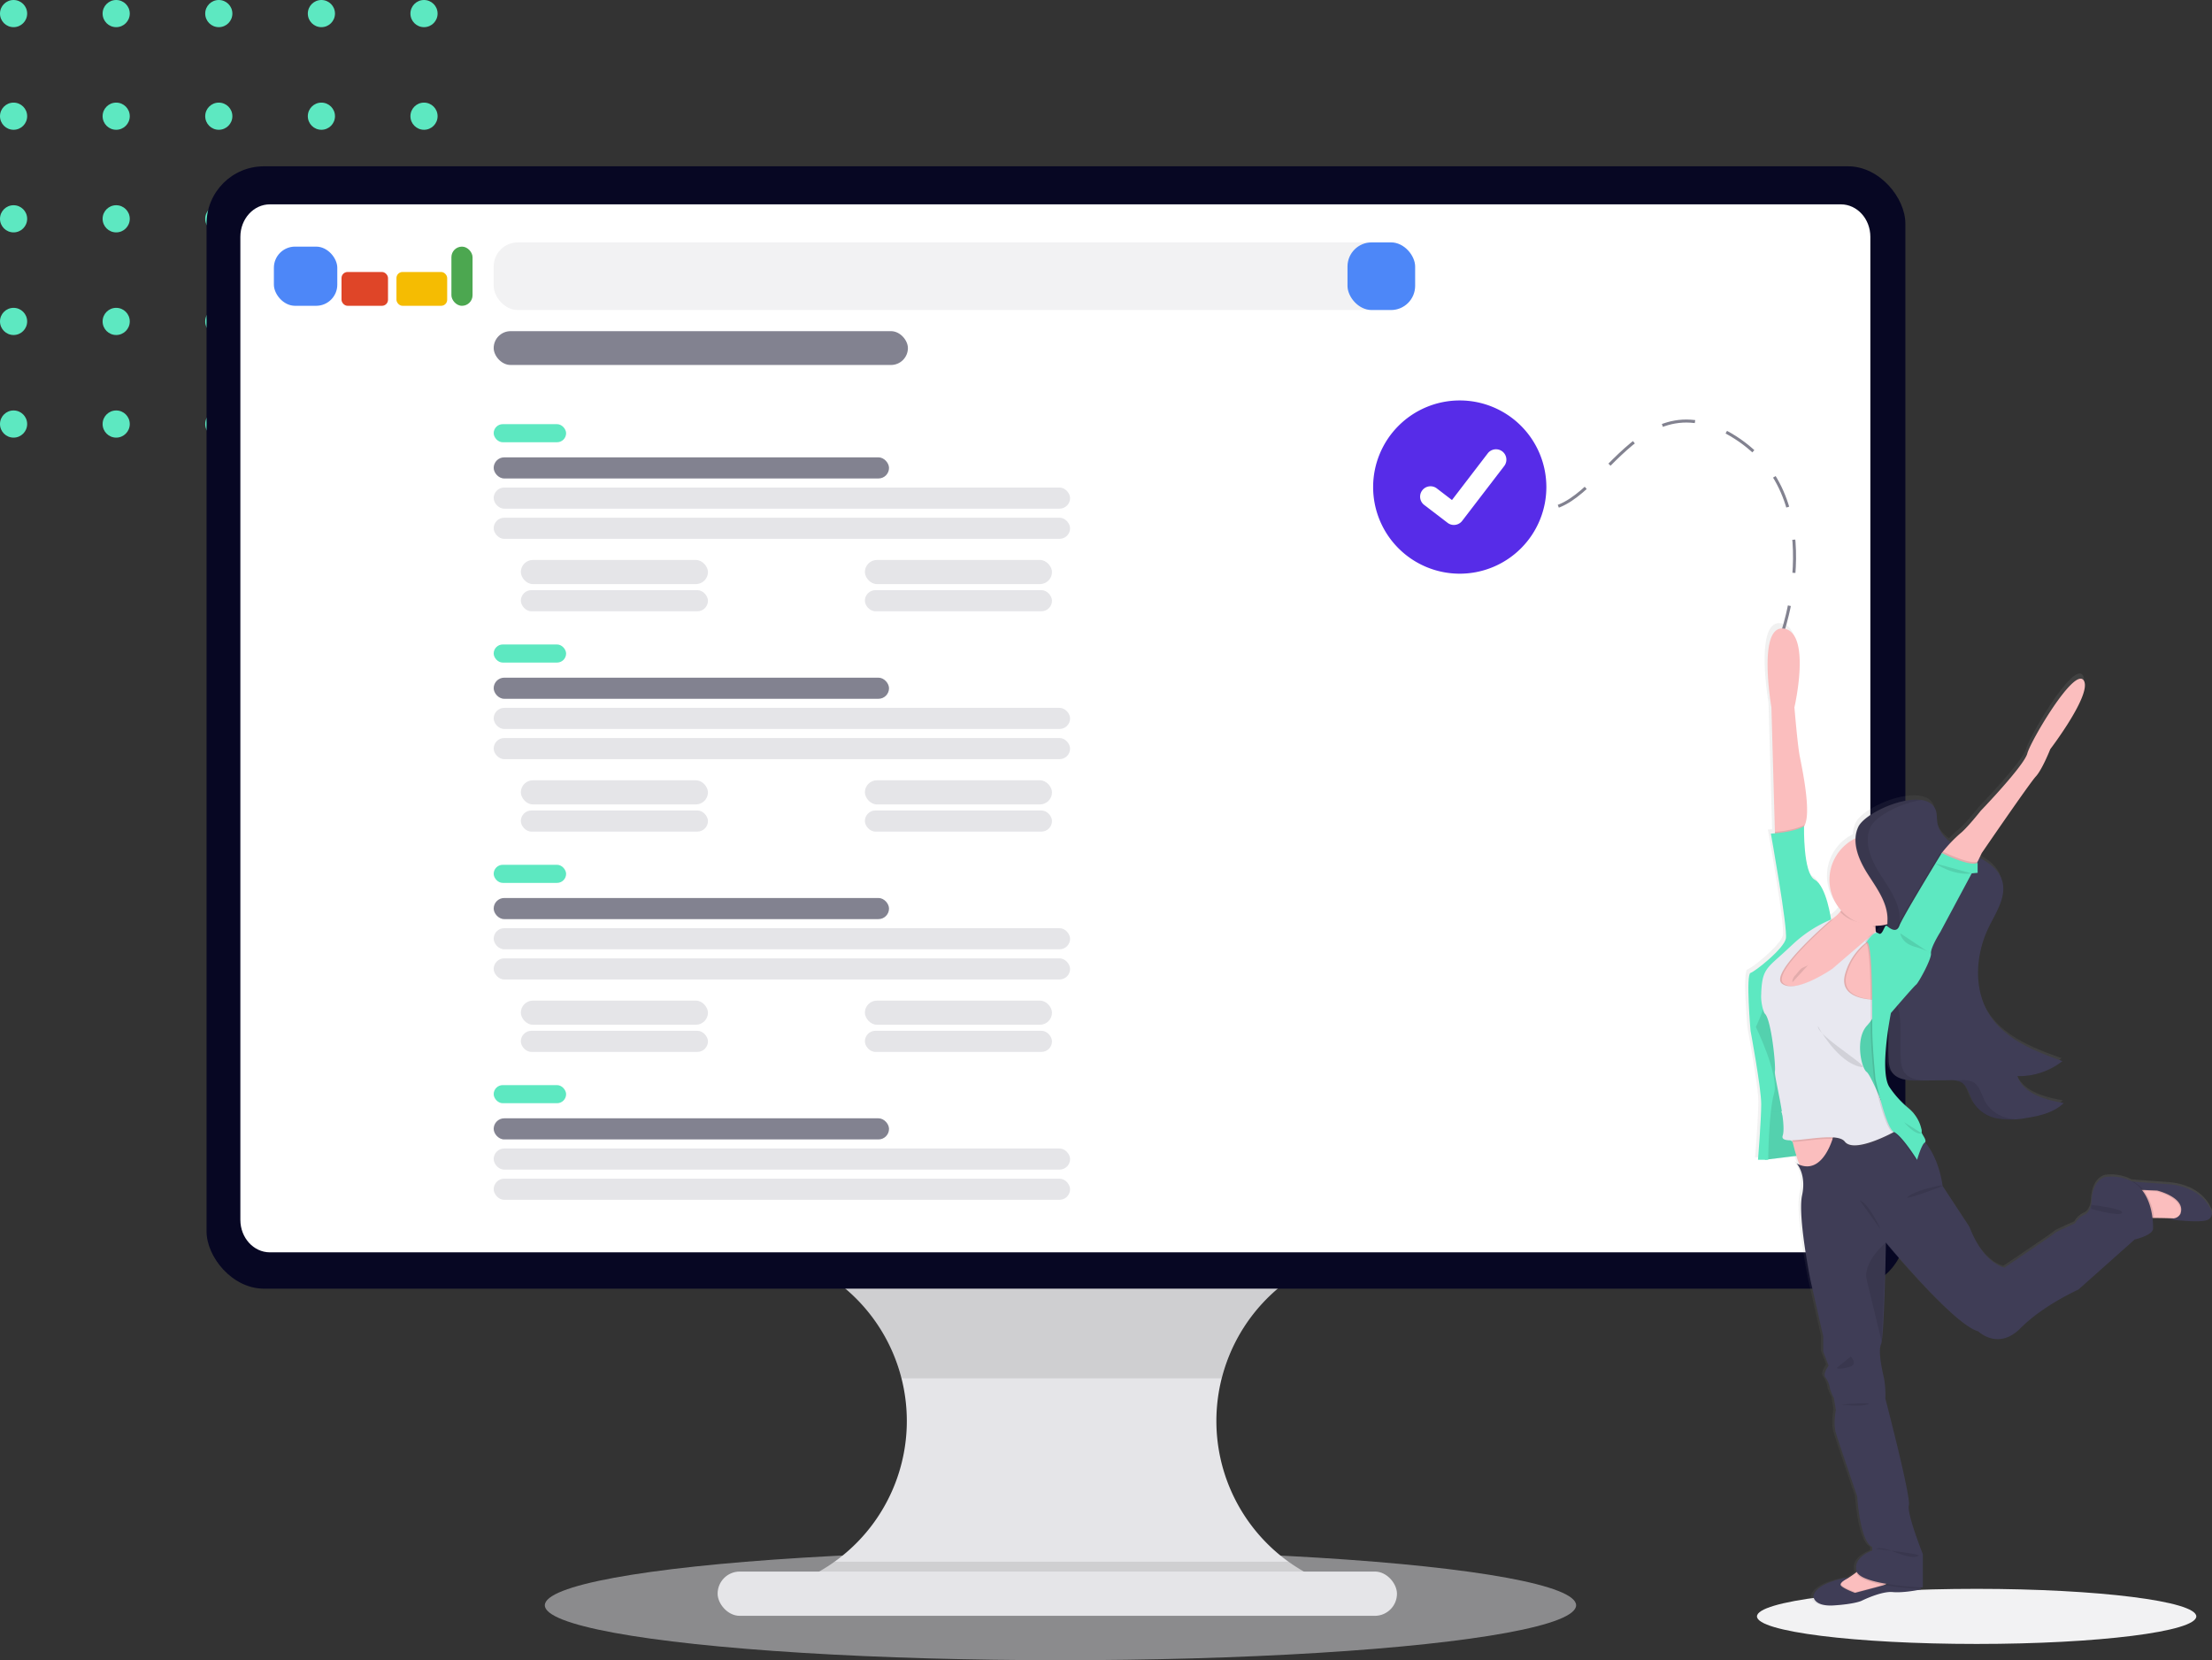 <?xml version="1.0" encoding="utf-8"?>
<svg xmlns="http://www.w3.org/2000/svg" xmlns:xlink="http://www.w3.org/1999/xlink" width="732.968" height="550.091" viewBox="0 0 732.968 550.091">
  <rect x="0" y="0" width="732.968" height="550.091" fill="#333333" stroke="none"/>
  <defs>
    <clipPath id="clip-path">
      <rect width="164.326" height="163.062" fill="none"/>
    </clipPath>
    <linearGradient id="linear-gradient" x1="1" y1="0.5" x2="0" y2="0.5" gradientUnits="objectBoundingBox">
      <stop offset="0" stop-color="gray" stop-opacity="0.251"/>
      <stop offset="0.54" stop-color="gray" stop-opacity="0.122"/>
      <stop offset="1" stop-color="gray" stop-opacity="0.102"/>
    </linearGradient>
  </defs>
  <g id="sea_annonces_google" transform="translate(278.625 -40.844)">
    <g id="Grille_de_répétition_39" data-name="Grille de répétition 39" transform="translate(-278.625 40.844)" clip-path="url(#clip-path)">
      <g transform="translate(-655 -193)">
        <circle id="Ellipse_8" data-name="Ellipse 8" cx="4.5" cy="4.5" r="4.5" transform="translate(655 193)" fill="#5de8c1"/>
      </g>
      <g transform="translate(-621 -193)">
        <circle id="Ellipse_8-2" data-name="Ellipse 8" cx="4.5" cy="4.5" r="4.5" transform="translate(655 193)" fill="#5de8c1"/>
      </g>
      <g transform="translate(-587 -193)">
        <circle id="Ellipse_8-3" data-name="Ellipse 8" cx="4.5" cy="4.5" r="4.5" transform="translate(655 193)" fill="#5de8c1"/>
      </g>
      <g transform="translate(-553 -193)">
        <circle id="Ellipse_8-4" data-name="Ellipse 8" cx="4.5" cy="4.5" r="4.5" transform="translate(655 193)" fill="#5de8c1"/>
      </g>
      <g transform="translate(-519 -193)">
        <circle id="Ellipse_8-5" data-name="Ellipse 8" cx="4.5" cy="4.5" r="4.5" transform="translate(655 193)" fill="#5de8c1"/>
      </g>
      <g transform="translate(-655 -159)">
        <circle id="Ellipse_8-6" data-name="Ellipse 8" cx="4.5" cy="4.5" r="4.5" transform="translate(655 193)" fill="#5de8c1"/>
      </g>
      <g transform="translate(-621 -159)">
        <circle id="Ellipse_8-7" data-name="Ellipse 8" cx="4.5" cy="4.5" r="4.5" transform="translate(655 193)" fill="#5de8c1"/>
      </g>
      <g transform="translate(-587 -159)">
        <circle id="Ellipse_8-8" data-name="Ellipse 8" cx="4.5" cy="4.5" r="4.5" transform="translate(655 193)" fill="#5de8c1"/>
      </g>
      <g transform="translate(-553 -159)">
        <circle id="Ellipse_8-9" data-name="Ellipse 8" cx="4.5" cy="4.5" r="4.5" transform="translate(655 193)" fill="#5de8c1"/>
      </g>
      <g transform="translate(-519 -159)">
        <circle id="Ellipse_8-10" data-name="Ellipse 8" cx="4.5" cy="4.5" r="4.5" transform="translate(655 193)" fill="#5de8c1"/>
      </g>
      <g transform="translate(-655 -125)">
        <circle id="Ellipse_8-11" data-name="Ellipse 8" cx="4.5" cy="4.5" r="4.5" transform="translate(655 193)" fill="#5de8c1"/>
      </g>
      <g transform="translate(-621 -125)">
        <circle id="Ellipse_8-12" data-name="Ellipse 8" cx="4.5" cy="4.5" r="4.5" transform="translate(655 193)" fill="#5de8c1"/>
      </g>
      <g transform="translate(-587 -125)">
        <circle id="Ellipse_8-13" data-name="Ellipse 8" cx="4.5" cy="4.5" r="4.5" transform="translate(655 193)" fill="#5de8c1"/>
      </g>
      <g transform="translate(-553 -125)">
        <circle id="Ellipse_8-14" data-name="Ellipse 8" cx="4.5" cy="4.5" r="4.5" transform="translate(655 193)" fill="#5de8c1"/>
      </g>
      <g transform="translate(-519 -125)">
        <circle id="Ellipse_8-15" data-name="Ellipse 8" cx="4.5" cy="4.5" r="4.5" transform="translate(655 193)" fill="#5de8c1"/>
      </g>
      <g transform="translate(-655 -91)">
        <circle id="Ellipse_8-16" data-name="Ellipse 8" cx="4.5" cy="4.5" r="4.5" transform="translate(655 193)" fill="#5de8c1"/>
      </g>
      <g transform="translate(-621 -91)">
        <circle id="Ellipse_8-17" data-name="Ellipse 8" cx="4.5" cy="4.5" r="4.5" transform="translate(655 193)" fill="#5de8c1"/>
      </g>
      <g transform="translate(-587 -91)">
        <circle id="Ellipse_8-18" data-name="Ellipse 8" cx="4.5" cy="4.5" r="4.5" transform="translate(655 193)" fill="#5de8c1"/>
      </g>
      <g transform="translate(-553 -91)">
        <circle id="Ellipse_8-19" data-name="Ellipse 8" cx="4.5" cy="4.5" r="4.5" transform="translate(655 193)" fill="#5de8c1"/>
      </g>
      <g transform="translate(-519 -91)">
        <circle id="Ellipse_8-20" data-name="Ellipse 8" cx="4.5" cy="4.5" r="4.5" transform="translate(655 193)" fill="#5de8c1"/>
      </g>
      <g transform="translate(-655 -57)">
        <circle id="Ellipse_8-21" data-name="Ellipse 8" cx="4.5" cy="4.5" r="4.5" transform="translate(655 193)" fill="#5de8c1"/>
      </g>
      <g transform="translate(-621 -57)">
        <circle id="Ellipse_8-22" data-name="Ellipse 8" cx="4.5" cy="4.5" r="4.5" transform="translate(655 193)" fill="#5de8c1"/>
      </g>
      <g transform="translate(-587 -57)">
        <circle id="Ellipse_8-23" data-name="Ellipse 8" cx="4.5" cy="4.5" r="4.5" transform="translate(655 193)" fill="#5de8c1"/>
      </g>
      <g transform="translate(-553 -57)">
        <circle id="Ellipse_8-24" data-name="Ellipse 8" cx="4.5" cy="4.5" r="4.5" transform="translate(655 193)" fill="#5de8c1"/>
      </g>
      <g transform="translate(-519 -57)">
        <circle id="Ellipse_8-25" data-name="Ellipse 8" cx="4.5" cy="4.5" r="4.5" transform="translate(655 193)" fill="#5de8c1"/>
      </g>
    </g>
    <g id="Groupe_1957" data-name="Groupe 1957" transform="translate(-210.181 95.946)">
      <g id="Groupe_2494" data-name="Groupe 2494">
        <g id="Groupe_1563" data-name="Groupe 1563" transform="translate(112.09 363.535)">
          <ellipse id="Ellipse_221" data-name="Ellipse 221" cx="170.863" cy="18.202" rx="170.863" ry="18.202" transform="translate(0 95.05)" fill="#e5e5e8" opacity="0.5"/>
          <path id="Tracé_5256" data-name="Tracé 5256" d="M644.1,771.611v5.9H469.48v-4.8a57.387,57.387,0,0,0,3.949-105.993h169.49A57.454,57.454,0,0,0,644.1,771.611Z" transform="translate(-386.979 -666.72)" fill="#e5e5e8"/>
          <path id="Tracé_5257" data-name="Tracé 5257" d="M644.2,666.72a57.486,57.486,0,0,0-31.714,38.057H506.444A57.486,57.486,0,0,0,474.73,666.72Z" transform="translate(-388.264 -666.72)" opacity="0.1"/>
          <path id="Tracé_5259" data-name="Tracé 5259" d="M644.1,803.661v5.9H469.48v-4.8a57.2,57.2,0,0,0,13.471-7.174H633.4A57.486,57.486,0,0,0,644.1,803.661Z" transform="translate(-386.979 -698.77)" opacity="0.1"/>
          <rect id="Rectangle_1378" data-name="Rectangle 1378" width="225.111" height="14.673" rx="7.337" transform="translate(57.254 102.074)" fill="#e5e5e8"/>
        </g>
        <rect id="Rectangle_1441" data-name="Rectangle 1441" width="562.92" height="371.877" rx="19" fill="#070723"/>
        <path id="Tracé_6525" data-name="Tracé 6525" d="M493.382,250.957c-5.393.007-9.763,4.818-9.77,10.755V587.438c.006,5.937,4.376,10.748,9.769,10.755h520.574c5.393-.007,9.763-4.818,9.769-10.755V261.712c-.006-5.937-4.376-10.748-9.77-10.755Z" transform="translate(-472.407 -238.351)" fill="#fff"/>
        <g id="Groupe_2495" data-name="Groupe 2495" transform="translate(22.311 25.211)">
          <g id="Groupe_1923" data-name="Groupe 1923" transform="translate(0 0)">
            <rect id="Rectangle_1522" data-name="Rectangle 1522" width="137.259" height="11.205" rx="5.602" transform="translate(72.831 29.413)" fill="#828290"/>
            <g id="Groupe_1926" data-name="Groupe 1926" transform="translate(72.4 60.224)">
              <rect id="Rectangle_1530" data-name="Rectangle 1530" width="131" height="7" rx="3.5" transform="translate(0.431 11)" fill="#828290"/>
              <rect id="Rectangle_1537" data-name="Rectangle 1537" width="24" height="6" rx="3" transform="translate(0.431 0)" fill="#5de8c1"/>
              <rect id="Rectangle_1531" data-name="Rectangle 1531" width="191" height="7" rx="3.5" transform="translate(0.431 21)" fill="#e5e5e8"/>
              <rect id="Rectangle_1532" data-name="Rectangle 1532" width="191" height="7" rx="3.5" transform="translate(0.431 31)" fill="#e5e5e8"/>
              <rect id="Rectangle_1533" data-name="Rectangle 1533" width="62" height="8" rx="4" transform="translate(9.431 45)" fill="#e5e5e8"/>
              <rect id="Rectangle_1536" data-name="Rectangle 1536" width="62" height="8" rx="4" transform="translate(123.431 45)" fill="#e5e5e8"/>
              <rect id="Rectangle_1534" data-name="Rectangle 1534" width="62" height="7" rx="3.5" transform="translate(9.431 55)" fill="#e5e5e8"/>
              <rect id="Rectangle_1535" data-name="Rectangle 1535" width="62" height="7" rx="3.5" transform="translate(123.431 55)" fill="#e5e5e8"/>
            </g>
            <g id="Groupe_1926-2" data-name="Groupe 1926" transform="translate(72.4 133.224)">
              <rect id="Rectangle_1530-2" data-name="Rectangle 1530" width="131" height="7" rx="3.5" transform="translate(0.431 11)" fill="#828290"/>
              <rect id="Rectangle_1537-2" data-name="Rectangle 1537" width="24" height="6" rx="3" transform="translate(0.431 0)" fill="#5de8c1"/>
              <rect id="Rectangle_1531-2" data-name="Rectangle 1531" width="191" height="7" rx="3.5" transform="translate(0.431 21)" fill="#e5e5e8"/>
              <rect id="Rectangle_1532-2" data-name="Rectangle 1532" width="191" height="7" rx="3.5" transform="translate(0.431 31)" fill="#e5e5e8"/>
              <rect id="Rectangle_1533-2" data-name="Rectangle 1533" width="62" height="8" rx="4" transform="translate(9.431 45)" fill="#e5e5e8"/>
              <rect id="Rectangle_1536-2" data-name="Rectangle 1536" width="62" height="8" rx="4" transform="translate(123.431 45)" fill="#e5e5e8"/>
              <rect id="Rectangle_1534-2" data-name="Rectangle 1534" width="62" height="7" rx="3.5" transform="translate(9.431 55)" fill="#e5e5e8"/>
              <rect id="Rectangle_1535-2" data-name="Rectangle 1535" width="62" height="7" rx="3.5" transform="translate(123.431 55)" fill="#e5e5e8"/>
            </g>
            <g id="Groupe_1926-3" data-name="Groupe 1926" transform="translate(72.4 206.224)">
              <rect id="Rectangle_1530-3" data-name="Rectangle 1530" width="131" height="7" rx="3.5" transform="translate(0.431 11)" fill="#828290"/>
              <rect id="Rectangle_1537-3" data-name="Rectangle 1537" width="24" height="6" rx="3" transform="translate(0.431 0)" fill="#5de8c1"/>
              <rect id="Rectangle_1531-3" data-name="Rectangle 1531" width="191" height="7" rx="3.5" transform="translate(0.431 21)" fill="#e5e5e8"/>
              <rect id="Rectangle_1532-3" data-name="Rectangle 1532" width="191" height="7" rx="3.5" transform="translate(0.431 31)" fill="#e5e5e8"/>
              <rect id="Rectangle_1533-3" data-name="Rectangle 1533" width="62" height="8" rx="4" transform="translate(9.431 45)" fill="#e5e5e8"/>
              <rect id="Rectangle_1536-3" data-name="Rectangle 1536" width="62" height="8" rx="4" transform="translate(123.431 45)" fill="#e5e5e8"/>
              <rect id="Rectangle_1534-3" data-name="Rectangle 1534" width="62" height="7" rx="3.5" transform="translate(9.431 55)" fill="#e5e5e8"/>
              <rect id="Rectangle_1535-3" data-name="Rectangle 1535" width="62" height="7" rx="3.5" transform="translate(123.431 55)" fill="#e5e5e8"/>
            </g>
            <g id="Groupe_1926-4" data-name="Groupe 1926" transform="translate(72.4 279.224)">
              <rect id="Rectangle_1530-4" data-name="Rectangle 1530" width="131" height="7" rx="3.5" transform="translate(0.431 11)" fill="#828290"/>
              <rect id="Rectangle_1537-4" data-name="Rectangle 1537" width="24" height="6" rx="3" transform="translate(0.431 0)" fill="#5de8c1"/>
              <rect id="Rectangle_1531-4" data-name="Rectangle 1531" width="191" height="7" rx="3.5" transform="translate(0.431 21)" fill="#e5e5e8"/>
              <rect id="Rectangle_1532-4" data-name="Rectangle 1532" width="191" height="7" rx="3.5" transform="translate(0.431 31)" fill="#e5e5e8"/>
            </g>
            <g id="Groupe_1920" data-name="Groupe 1920" transform="translate(72.831)">
              <rect id="Rectangle_1520" data-name="Rectangle 1520" width="305.331" height="22.41" rx="8" transform="translate(0)" fill="#f2f2f3"/>
              <rect id="Rectangle_1521" data-name="Rectangle 1521" width="22.41" height="22.41" rx="8" transform="translate(282.921 0)" fill="#4d87f8"/>
            </g>
            <g id="Groupe_1925" data-name="Groupe 1925" transform="translate(0 1.401)">
              <rect id="Rectangle_1539" data-name="Rectangle 1539" width="21.009" height="19.608" rx="7" transform="translate(0 0)" fill="#4d87f8"/>
              <rect id="Rectangle_1540" data-name="Rectangle 1540" width="15.407" height="11.205" rx="2" transform="translate(22.41 8.404)" fill="#df4528"/>
              <rect id="Rectangle_1542" data-name="Rectangle 1542" width="7.003" height="19.608" rx="3.501" transform="translate(58.825 0)" fill="#4ca750"/>
              <rect id="Rectangle_1541" data-name="Rectangle 1541" width="16.807" height="11.205" rx="2" transform="translate(40.617 8.404)" fill="#f5bc02"/>
            </g>
          </g>
        </g>
      </g>
    </g>
    <ellipse id="Ellipse_103" data-name="Ellipse 103" cx="72.787" cy="9.128" rx="72.787" ry="9.128" transform="translate(303.566 567.288)" fill="#f2f2f3"/>
    <g id="Groupe_1339" data-name="Groupe 1339" transform="translate(226.293 180.351)">
      <path id="Tracé_6527" data-name="Tracé 6527" d="M128.584,209.568s17.782-47.294-16.647-67.346-45.4,34.808-68.482,23.08" transform="translate(-43.455 -137.77)" fill="none" stroke="#828290" stroke-width="1" stroke-dasharray="11"/>
      <path id="Tracé_4893" data-name="Tracé 4893" d="M179.3,416.221c1.608-.536,11.072-8.024,11.789-11.413s-5-34.963-5-34.963a12.86,12.86,0,0,0,1.392-.1v-.508L186.3,327.755s-4.823-27.837,4.287-26.215,3.4,26.215,3.4,26.215,1.037,12.485,1.768,16.229c.7,3.612,3.883,18.324,1.712,22.9a4.955,4.955,0,0,1-.264.473h0s-.362,15.693,3.57,17.836c3.751,2.039,5.31,12.3,5.442,13.223l.2-.084h0a10.906,10.906,0,0,0,2.9-2.652c.083-.1.146-.216.223-.327a15.326,15.326,0,0,1,4.718-23.933,9.883,9.883,0,0,1,.926-3.841c1.809-3.869,11.831-8.929,18.95-9.047,3.285-.1,5.978.835,6.959,3.4.5,1.3.348,2.784.557,4.134.418,2.784,2.206,4.962,4.5,6.695a28.221,28.221,0,0,1,3-2.888c2.324-1.782,6.959-7.655,6.959-7.655s14.468-14.983,15.54-19.089,15.526-28.762,18.741-24.469-11.072,23.007-11.072,23.007-2.714,6.8-4.8,9.1-18.094,25.54-18.094,25.54l-.766,1.587c3.382,1.781,6.472,4.05,7.565,7.586,1.6,5.205-1.9,10.439-4.322,15.31-4.718,9.506-5.393,21.629.7,30.314,5.456,7.669,14.921,11.316,23.78,14.5a23.4,23.4,0,0,1-15.032,4.99c2.046,5.929,9.3,7.892,15.477,8.991-3.243,3.118-7.885,4.252-12.339,4.941a36.972,36.972,0,0,1-6.6.522h-.543l-.543-.042a18.889,18.889,0,0,1-2.248-.285,11.811,11.811,0,0,1-7.982-5.247c-1.392-2.429-1.879-5.741-4.405-6.959a5.63,5.63,0,0,0-2.088-.494h-1.357l-10.529.1h-1.343c-2.972-.07-6.145-.585-7.655-3.041a8.435,8.435,0,0,1-.953-3.862c-.223-3.333,0-6.764-.09-10.126-.9,6.117-1.837,15.651.4,19.173a32.7,32.7,0,0,0,6.528,7.077,12.53,12.53,0,0,1,1.726,1.768c.341.244.543.376.543.376l.216.647a12.253,12.253,0,0,1,1.7,3.939,2.735,2.735,0,0,1,.132,1.12c-.244.494,1.74,2.533,1.162,3.389,4.955,5.811,5.895,14.614,5.895,14.614l9.047,13.737c4.649,12.213,11.608,13.466,11.608,13.466s16.347-10.968,16.793-11.5,6.695-3.215,6.695-3.215a7.085,7.085,0,0,1,3.215-2.937c2.143-.891,2.324-4.175,2.324-4.175.264-7.76,4.823-8.351,4.823-8.351a14.809,14.809,0,0,1,8.636,1.538l.654.049c3.159.258,6.959.543,11.135.821,11.615.765,14.378,8.288,14.378,8.288a2.315,2.315,0,0,1-.445,3.347c-1.872,1.74-13.856,0-14.364-.042a7.783,7.783,0,0,0,2.728-.188c-1.886-.07-4.482-.139-6.695-.139h-.536a28.977,28.977,0,0,1,.2,3.535c0,2.227-6.159,3.654-6.159,3.654l-18.755,16.7s-11.789,5.268-19.291,12.847-14.134,1.037-14.134,1.037c-7.941-1.963-30.788-29.584-30.808-29.611h0c0,.807-.48,27.67-1.392,33.063h0a3.587,3.587,0,0,1-.2.8c-1.072,2.317.362,8.65.981,11.323a31.453,31.453,0,0,1,.452,6.778s8.567,32.708,7.857,35.583,4.642,16.229,4.642,16.229v11.135l-.933-.049a5.979,5.979,0,0,1,.334.557l.063.118s-5.714,1.246-9.555.891-10.439,2.958-10.439,2.958-2.234,1.058-9.11,1.5-6.876-3.034-6.876-3.034c.786-4.739,11.65-6.326,11.984-6.375.877-.55,1.7-1.148,2.373-1.663l.139-.111a3,3,0,0,1-.118-.32c-1.162-4.732,5.268-6.785,5.268-6.785V607.5c-4.176-2.143-5-16.855-5-16.855s-6.263-18.191-7.14-21.225,0-7.579,0-7.579l-.626-3.925a19.306,19.306,0,0,1-1.343-3.208,7.927,7.927,0,0,0-1.517-3.744c-.981-1.162,1.072-3.925,1.072-3.925l-1.789-4.635v-5.087l-4.176-18.456s-4.377-21.5-2.86-28.533-1.789-10.613-1.789-10.613a8.8,8.8,0,0,0,.919.418,26.572,26.572,0,0,1-1.079-2.965l-9.395,1.162v.139h-3.389s1.072-13.222,1.072-18.553-3.612-24.462-3.612-24.462S177.689,416.757,179.3,416.221ZM221,400.785c0,.522.049,1.065.083,1.621l.188.285.348-.292.425.661.125.063c.919-.473,1.392-3.18,2.053-2.6l.09.077c.146-.167.292-.216.445-.077l.139.118v-.619a15.658,15.658,0,0,1-3.9.494C221,400.611,221,400.7,221,400.785ZM189.757,462.36h-.2l.334.877C189.847,462.945,189.805,462.659,189.757,462.36Zm34.3,157.814,1.28-.32-.7-.118-.647.425-.077.056ZM210.975,618.3c.424-.223.856-.48,1.274-.745C212.11,617.634,211.56,617.919,210.975,618.3Z" transform="translate(-105.211 -234.511)" fill="url(#linear-gradient)"/>
      <path id="Tracé_4894" data-name="Tracé 4894" d="M342.87,390.03l8.428,21.963h-2.046l7.927,6.319-14.308,1.782Z" transform="translate(-262.945 -175.327)" fill="#5de8c1"/>
      <path id="Tracé_4895" data-name="Tracé 4895" d="M342.87,390.03l8.428,21.963,2.123-.571,3.758,6.89-14.308,1.782Z" transform="translate(-262.945 -175.327)" opacity="0.1"/>
      <path id="Tracé_4896" data-name="Tracé 4896" d="M362.506,392.781H349.291L344.44,352.87h18.066Z" transform="translate(-269.366 -164.028)" fill="#5de8c1"/>
      <path id="Tracé_4897" data-name="Tracé 4897" d="M362.506,392.781H349.291L344.44,352.87h18.066Z" transform="translate(-269.366 -164.028)" opacity="0.1"/>
      <path id="Tracé_4898" data-name="Tracé 4898" d="M375.443,471.122l-2.853-.48-6.556-1.113s-19.688-4.44-23.752-4.8a25.378,25.378,0,0,1-7.126-2.032c-1.065-.459-1.74-.807-1.74-.807l7.091-12.951,11-8.156s6.959-1.482,9.9-5.532a6.521,6.521,0,0,0,.912-6.18c-1.8-5.567,10.724,5.324,10.724,5.324s-.118,2.61,0,5.936c0,.654.063,1.336.111,2.032a13.686,13.686,0,0,0,.111,1.392c.306,3.306.932,6.709,2.171,8.741C378.471,457.461,375.443,471.122,375.443,471.122Z" transform="translate(-256.491 -272.829)" fill="#fbbebe"/>
      <path id="Tracé_4899" data-name="Tracé 4899" d="M350.44,440.727h-.278c-.5,0-.9-1.065-1.392-1.113-3.918-.376-7.5-1.2-9.98-3.974a6.527,6.527,0,0,0,.912-6.173c-1.8-5.567,10.724,5.317,10.724,5.317S350.294,437.4,350.44,440.727Z" transform="translate(-233.882 -272.95)" opacity="0.1"/>
      <path id="Tracé_4900" data-name="Tracé 4900" d="M347.4,417a15.248,15.248,0,0,1-15.255,15.255,10.642,10.642,0,0,1-1.489-.07A15.255,15.255,0,1,1,347.4,417Z" transform="translate(-215.601 -265.002)" fill="#fbbebe"/>
      <path id="Tracé_4901" data-name="Tracé 4901" d="M275.74,388.907c.5,1.294.348,2.742.55,4.113.745,4.948,5.776,7.913,10.328,9.986s9.687,4.53,11.135,9.311c1.587,5.171-1.879,10.355-4.287,15.206-4.691,9.451-5.359,21.5.7,30.147,5.379,7.655,14.754,11.288,23.578,14.475a23.244,23.244,0,0,1-14.928,4.969c2.025,5.894,9.228,7.85,15.366,8.936-3.222,3.1-7.836,4.231-12.255,4.913a27.79,27.79,0,0,1-9.743.181,11.7,11.7,0,0,1-7.92-5.219c-1.392-2.415-1.865-5.706-4.377-6.924a7.92,7.92,0,0,0-3.57-.522l-10.439.111c-3.25,0-7.1-.251-8.776-3.027a8.351,8.351,0,0,1-.946-3.841c-.452-6.848.863-14.085-1.956-20.335-.849-1.886,4.6-4.871,4.029-6.869a64.157,64.157,0,0,1-2.436-19.423c0-5.533-3.6-10.3-6.57-14.969s-5.456-10.564-3.111-15.575C252.754,388.963,272.616,380.841,275.74,388.907Z" transform="translate(-139.258 -260.067)" fill="#3f3d56"/>
      <path id="Tracé_4902" data-name="Tracé 4902" d="M350.848,755.005l-2.658,1.761-.411.271-.076.049-3.153,2.088-7.363,1.239-6.472-.445s-1.865-3.9,1.065-3.807a6.1,6.1,0,0,0,2.672-.772l.4-.2h0c.424-.223.849-.473,1.267-.738h0c.87-.55,1.691-1.148,2.352-1.656.974-.751,1.621-1.322,1.621-1.322Z" transform="translate(-228.263 -371.347)" fill="#fbbebe"/>
      <path id="Tracé_4903" data-name="Tracé 4903" d="M352.06,758.478l-.411.271-.076.049-3.153,2.088-7.363,1.239-6.472-.445s-1.865-3.9,1.065-3.807a6.1,6.1,0,0,0,2.672-.772c-.515.4-.946.842-.988,1.211-.118,1,4.788,2.784,4.788,2.784l6.917-1.83s1.176-.334,2.784-.752l.153-.042Z" transform="translate(-232.168 -373.059)" opacity="0.1"/>
      <path id="Tracé_4904" data-name="Tracé 4904" d="M352.742,759.75s-5.672,1.239-9.485.884-10.383,2.93-10.383,2.93-2.22,1.044-9.047,1.489-6.827-3.02-6.827-3.02c.779-4.711,11.566-6.263,11.9-6.333h0a13.278,13.278,0,0,0-1.267.738h0c-.766.5-1.594,1.155-1.656,1.684-.118.988,4.788,2.784,4.788,2.784l6.917-1.823s1.176-.341,2.784-.759h.153a59.312,59.312,0,0,1,7.251-1.5,5.034,5.034,0,0,1,4.816,2.784.83.83,0,0,1,.056.139Z" transform="translate(-221.02 -372.634)" fill="#3f3d56"/>
      <path id="Tracé_4905" data-name="Tracé 4905" d="M209.216,578.214l-3.013,2.311s-.877-.042-2.185-.084H203.6c-1.872-.07-4.454-.139-6.646-.139a21.11,21.11,0,0,0-4.238.237c-1.5.529-4.176-8.6-4.176-8.6l3.02-.7,1-.237.7-.167,2.457-.578,7.446.849,5.233,3.368Z" transform="translate(11.904 -316.245)" fill="#fbbebe"/>
      <path id="Tracé_4906" data-name="Tracé 4906" d="M206.14,578.214l-3.013,2.31s-.877-.042-2.185-.084a2.637,2.637,0,0,0,1.392-1.246c1.949-5.407-7.718-7.718-7.718-7.718l-4.5-.2-.877-.042h-.7l1-.237.7-.167,2.457-.578,7.446.849,5.233,3.368Z" transform="translate(14.98 -316.245)" opacity="0.1"/>
      <path id="Tracé_4907" data-name="Tracé 4907" d="M212.652,579.447c-1.823,1.684-13.765,0-14.266-.042a7.515,7.515,0,0,0,2.707-.188,2.986,2.986,0,0,0,2.088-1.5c1.949-5.414-7.718-7.718-7.718-7.718l-4.5-.195-.87-.042-10.947-.473-.529-3.013s3.556.334,9.137.779c3.139.257,6.959.543,11.086.814,11.531.766,14.273,8.247,14.273,8.247A2.313,2.313,0,0,1,212.652,579.447Z" transform="translate(14.412 -315.035)" fill="#3f3d56"/>
      <path id="Tracé_4908" data-name="Tracé 4908" d="M383.726,369.067a3.094,3.094,0,0,1-.265.473l-2.658,3.9-6.917.7-.077-2.742-1.162-41.254s-4.788-27.67,4.259-26.076,3.368,26.076,3.368,26.076,1.03,12.415,1.754,16.145C382.731,349.887,385.884,364.543,383.726,369.067Z" transform="translate(-290.593 -235.279)" fill="#fbbebe"/>
      <path id="Tracé_4909" data-name="Tracé 4909" d="M370.892,543.524l-1.969,3.368-4.405,7.537s-7.989,2.93-10.035.7c-1.12-1.218-2.331-5.47-3.18-9.047-.7-2.895-1.162-5.338-1.162-5.338Z" transform="translate(-262.233 -307.268)" fill="#fbbebe"/>
      <path id="Tracé_4910" data-name="Tracé 4910" d="M370.892,543.539l-1.969,3.368a2.32,2.32,0,0,1-.334-.355c-2.227-2.839-12.033-.605-17.287-.424-.7-2.9-1.162-5.338-1.162-5.338Z" transform="translate(-262.233 -307.284)" opacity="0.1"/>
      <path id="Tracé_4911" data-name="Tracé 4911" d="M222.027,579.078a21.105,21.105,0,0,0-4.238.237c-1.5.529-4.176-8.6-4.176-8.6l4.022-.946-10.947-.473-.529-3.013s3.556.334,9.137.779a11.48,11.48,0,0,1,3.041,2.54l.167.209A18.239,18.239,0,0,1,222.027,579.078Z" transform="translate(-13.169 -315.034)" opacity="0.1"/>
      <path id="Tracé_4912" data-name="Tracé 4912" d="M342.456,754.993l-3.069,2.032c-4.579-.828-8.762-2.13-9.256-4.175a.713.713,0,0,1,0-.1c.974-.751,1.622-1.322,1.622-1.322Z" transform="translate(-219.872 -371.335)" opacity="0.1"/>
      <path id="Tracé_4913" data-name="Tracé 4913" d="M329.157,760.112a106.221,106.221,0,0,1-12.067-1.294,59.333,59.333,0,0,1,7.258-1.51A5.006,5.006,0,0,1,329.157,760.112Z" transform="translate(-197.498 -373.114)" opacity="0.1"/>
      <path id="Tracé_4914" data-name="Tracé 4914" d="M324.717,574.823c0,2.22-6.117,3.64-6.117,3.64l-18.63,16.584s-11.705,5.233-19.152,12.77-14.016,1.065-14.016,1.065c-7.892-1.949-30.621-29.444-30.621-29.444s-.529,31.4-1.594,33.7.355,8.6.974,11.267a31.322,31.322,0,0,1,.445,6.736s8.511,32.548,7.8,35.387,4.614,16.145,4.614,16.145v11.086s-20.843-.8-21.991-5.5,5.226-6.743,5.226-6.743v-1.155c-4.176-2.13-4.962-16.758-4.962-16.758s-6.215-18.094-7.1-21.107,0-7.544,0-7.544l-.619-3.9a19.456,19.456,0,0,1-1.329-3.194,7.891,7.891,0,0,0-1.51-3.723c-.974-1.155,1.065-3.9,1.065-3.9l-1.775-4.614v-5.052l-4.176-18.358s-4.35-21.379-2.839-28.386-1.775-10.55-1.775-10.55c7.119,3.73,10.71-4.572,11.886-8.142.3-.919.445-1.531.445-1.531s9.778-3.6,18.88-2.742a21.733,21.733,0,0,1,5.421,1.148c10.112,3.64,11.705,18.713,11.705,18.713l8.956,13.661c4.614,12.151,11.531,13.389,11.531,13.389s16.229-10.905,16.7-11.441,6.653-3.194,6.653-3.194a7.028,7.028,0,0,1,3.194-2.923c2.129-.891,2.3-4.176,2.3-4.176.264-7.718,4.788-8.351,4.788-8.351C324.807,556.381,324.717,572.609,324.717,574.823Z" transform="translate(-116.193 -307.265)" fill="#3f3d56"/>
      <rect id="Rectangle_1318" data-name="Rectangle 1318" width="9.576" height="29.709" transform="translate(108.659 194.486)" fill="#5de8c1"/>
      <rect id="Rectangle_1319" data-name="Rectangle 1319" width="9.576" height="29.709" transform="translate(108.659 194.486)" opacity="0.1"/>
      <path id="Tracé_4915" data-name="Tracé 4915" d="M382.355,397.41a.448.448,0,0,1,0,.063,3.086,3.086,0,0,1-.265.473l-2.658,3.9-6.917.7-.077-2.742C374.6,399.63,379.509,399.039,382.355,397.41Z" transform="translate(-289.215 -263.684)" opacity="0.1"/>
      <path id="Tracé_4916" data-name="Tracé 4916" d="M378.383,398.18s-.355,15.6,3.549,17.732,5.421,13.223,5.421,13.223-11.831,7.78-14.468,11.2-8.692,11.58-7.446,13.529-3.02,10.822-3.02,10.822,7.808,15.964,6.034,22-1.949,21.991-1.949,21.991h-3.375s1.065-13.125,1.065-18.449-3.542-24.3-3.542-24.3-1.6-18.623,0-19.152,11-7.982,11.705-11.357-4.969-34.8-4.969-34.8S374.66,400.31,378.383,398.18Z" transform="translate(-285.514 -263.918)" fill="#5de8c1"/>
      <path id="Tracé_4917" data-name="Tracé 4917" d="M375.871,469.1a15.184,15.184,0,0,1-2.317,6.082L367,474.074s-19.688-4.44-23.752-4.8a25.379,25.379,0,0,1-7.126-2.032,31.428,31.428,0,0,1,8.8-14.44l2.5-2.317a41.858,41.858,0,0,1,12.6-8.052c-.292.244-20.947,17.878-16.424,21.337s16.7-4.962,16.7-4.962l13.849-11.9.5-.432.8,1.246a11.615,11.615,0,0,0-1.19.571,20.377,20.377,0,0,0-9.743,12.109C361.667,469.968,375.871,469.1,375.871,469.1Z" transform="translate(-257.455 -277.374)" opacity="0.1"/>
      <path id="Tracé_4918" data-name="Tracé 4918" d="M350.307,543.342s-13.125,7.272-16.312,3.194c-.7-.9-2.164-1.287-3.995-1.392.3-.919.445-1.531.445-1.531s9.778-3.6,18.88-2.742C349.924,542.375,350.307,543.342,350.307,543.342Z" transform="translate(-227.632 -307.268)" fill="#444053"/>
      <path id="Tracé_4919" data-name="Tracé 4919" d="M367.986,446.5l-14.35,12.346s-12.13,8.449-16.7,4.962,16.431-21.344,16.431-21.344h0a42.452,42.452,0,0,0-12.589,8.031l-2.5,2.318c-6.569,6.089-8.052,6.089-8.275,15.039-.056,2.206.7,5.372,1.274,5.943,2.13,2.088,3.619,17.252,3.292,19.026s3.967,17.092,2.575,21.351,17.4-2.13,20.578,1.956,16.305-3.194,16.305-3.194-7.272-18.63-9.047-19.869-3.9-10.822,0-15.255a16.547,16.547,0,0,0,4.252-8.692s-14.2.877-11.35-8.692a20.084,20.084,0,0,1,10.912-12.68Z" transform="translate(-251.352 -277.383)" fill="#e8e8f0"/>
      <path id="Tracé_4920" data-name="Tracé 4920" d="M344.807,493.38s5.5,10.376,12.624,13.069c.23.084.452.16.7.23C365.559,508.941,344.25,496.6,344.807,493.38Z" transform="translate(-247.324 -292.867)" opacity="0.1"/>
      <path id="Tracé_4921" data-name="Tracé 4921" d="M275.083,351.264s-2.658,6.743-4.788,9.047-17.913,25.366-17.913,25.366l-1.336,2.784-1.148,2.373-10.112-1.065-.7-4.078.39-.473a47.766,47.766,0,0,1,5.644-5.915c2.3-1.768,6.918-7.62,6.918-7.62S266.4,356.776,267.47,352.7s15.435-28.533,18.623-24.3S275.083,351.264,275.083,351.264Z" transform="translate(-100.617 -242.549)" fill="#fbbebe"/>
      <g id="Groupe_1325" data-name="Groupe 1325" transform="translate(109.805 125.452)" opacity="0.1">
        <path id="Tracé_4922" data-name="Tracé 4922" d="M274.873,519.087a7.925,7.925,0,0,1,3.57.515c2.505,1.218,2.979,4.51,4.37,6.924a11.7,11.7,0,0,0,7.927,5.219,17.669,17.669,0,0,0,1.921.265,21.807,21.807,0,0,1-6.1-.264,11.7,11.7,0,0,1-7.927-5.219c-1.392-2.415-1.865-5.707-4.37-6.924a5.568,5.568,0,0,0-2.088-.487Z" transform="translate(-239.552 -426.127)"/>
        <path id="Tracé_4923" data-name="Tracé 4923" d="M325.882,425.1c0-5.533-3.6-10.3-6.563-14.969s-5.456-10.564-3.111-15.575c2-4.28,14.085-10.021,21.059-8.887-6.827.884-15.241,5.379-16.883,8.887-2.345,5.011.146,10.905,3.111,15.575s6.576,9.437,6.563,14.969A64.966,64.966,0,0,0,332.5,444.52c.564,1.983-4.871,4.983-4.036,6.862,2.825,6.263,1.5,13.487,1.956,20.335a8.455,8.455,0,0,0,.953,3.841c1.392,2.29,4.245,2.881,7.022,3.006h-2.429c-3.243,0-7.091-.25-8.769-3.027a8.455,8.455,0,0,1-.953-3.841c-.452-6.848.87-14.078-1.956-20.335-.849-1.879,4.6-4.871,4.036-6.862A64.193,64.193,0,0,1,325.882,425.1Z" transform="translate(-315.28 -385.521)"/>
      </g>
      <path id="Tracé_4924" data-name="Tracé 4924" d="M302.076,413.483l-1.148,2.373-10.112-1.065-.7-4.078.39-.473C291.588,410.769,299.668,414.659,302.076,413.483Z" transform="translate(-151.647 -267.586)" opacity="0.1"/>
      <path id="Tracé_4925" data-name="Tracé 4925" d="M290.95,440.364s2.484-3.9,3.9-2.839,1.969-3.194,2.784-2.484,3.187,2.686,4.176-.076c.772-2.2,9.179-16.111,12.589-21.706.877-1.447,1.427-2.338,1.427-2.338s9.576,4.788,11.879,3.194v3.368l-1.949.181-10.439,19.486s-3.285,5.226-3.062,7.05-4.21,9.805-4.92,10.334-8.351,9.4-8.351,9.4-3.9,19.159-.529,24.482a36.322,36.322,0,0,0,9.221,9.221s1.761,5.143,1.5,5.679,2.046,2.839.981,3.549-2.484,5.672-2.484,5.672-4.969-7.982-7.655-9.221-6.124-17.565-6.124-17.565-.981-9.618-1.058-15.825S293.079,440.364,290.95,440.364Z" transform="translate(-177.858 -267.792)" opacity="0.1"/>
      <path id="Tracé_4926" data-name="Tracé 4926" d="M290.18,440.364s2.478-3.9,3.9-2.839,1.976-3.194,2.784-2.484,3.18,2.686,4.176-.076c.779-2.2,9.186-16.111,12.589-21.706l1.427-2.338s9.576,4.788,11.886,3.194v3.368l-1.956.181-10.439,19.486s-3.292,5.226-3.062,7.05-4.176,9.805-4.92,10.334-8.351,9.4-8.351,9.4-3.9,19.159-.536,24.482a32.625,32.625,0,0,0,6.423,7.112,12.415,12.415,0,0,1,4.176,6.695,2.645,2.645,0,0,1,.125,1.113c-.257.529,2.046,2.839.981,3.549s-2.5,5.693-2.5,5.693-4.969-7.982-7.655-9.221-6.131-17.565-6.131-17.565-.974-9.618-1.058-15.825S292.268,440.364,290.18,440.364Z" transform="translate(-176.552 -267.792)" fill="#5de8c1"/>
      <path id="Tracé_4927" data-name="Tracé 4927" d="M317.618,569.21s-7.453,1.392-10.439,3.542,11.35-3.368,11.35-3.368Z" transform="translate(-179.688 -315.926)" opacity="0.1"/>
      <path id="Tracé_4928" data-name="Tracé 4928" d="M340.379,596.35s-7.773,6.479-6.382,12.332,4.983,20.578,4.983,20.578Z" transform="translate(-220.369 -324.178)" opacity="0.1"/>
      <path id="Tracé_4929" data-name="Tracé 4929" d="M221.372,578.45s10.954,1.2,10.244,2.617-10.244-1.308-10.244-1.308Z" transform="translate(-33.378 -318.735)" opacity="0.1"/>
      <path id="Tracé_4930" data-name="Tracé 4930" d="M349.144,654.292s-.7.884,3.368,0,1.065-3.612,1.065-3.612Z" transform="translate(-245.258 -340.699)" opacity="0.1"/>
      <path id="Tracé_4931" data-name="Tracé 4931" d="M342,673.288s5.567.884,8.553,0S342,673.288,342,673.288Z" transform="translate(-236.724 -347.454)" opacity="0.1"/>
      <path id="Tracé_4932" data-name="Tracé 4932" d="M318.148,742.153s.974-1.065,5.853.884,6.827,2.039,8.247,1.392S318.148,742.153,318.148,742.153Z" transform="translate(-201.416 -368.426)" opacity="0.1"/>
      <path id="Tracé_4933" data-name="Tracé 4933" d="M336.38,576.28,343.3,585.9S339.574,577.477,336.38,576.28Z" transform="translate(-225.062 -318.075)" opacity="0.1"/>
      <path id="Tracé_4934" data-name="Tracé 4934" d="M312.53,449.15s.3,3.194,4.76,4.44,5.31,2.255,5.31,2.255" transform="translate(-187.767 -279.417)" opacity="0.1"/>
      <path id="Tracé_4935" data-name="Tracé 4935" d="M293.05,415.88s5.888,4.175,12.032,3.292" transform="translate(-156.693 -269.301)" opacity="0.1"/>
      <path id="Tracé_4936" data-name="Tracé 4936" d="M322.626,542.76s-1.719,1.079-5.846-3.64" transform="translate(-190.75 -306.776)" opacity="0.1"/>
      <path id="Tracé_4937" data-name="Tracé 4937" d="M370.9,469.976a3.023,3.023,0,0,1,1-2.338l1.155-1.392a5.365,5.365,0,0,1,.759-.779c.7-.536,1.587-.7,2.31-1.176" transform="translate(-281.885 -284.021)" opacity="0.1"/>
      <g id="Groupe_3308" data-name="Groupe 3308" transform="translate(-49.917 -6.824)">
        <path id="Tracé_6526" data-name="Tracé 6526" d="M28.7,0A28.7,28.7,0,1,0,57.4,28.7,28.7,28.7,0,0,0,28.7,0Z" fill="#572ce8"/>
        <path id="Path_395" data-name="Path 395" d="M11.19,25.073a3.419,3.419,0,0,1-2.057-.684L9.1,24.362,1.348,18.435a3.443,3.443,0,0,1,4.19-5.465l5.018,3.848L22.414,1.348A3.442,3.442,0,0,1,27.24.71h0l-.074.1.076-.1a3.446,3.446,0,0,1,.637,4.826L13.931,23.726a3.444,3.444,0,0,1-2.738,1.343Z" transform="translate(15.567 16.18)" fill="#fff"/>
      </g>
    </g>
  </g>
</svg>
